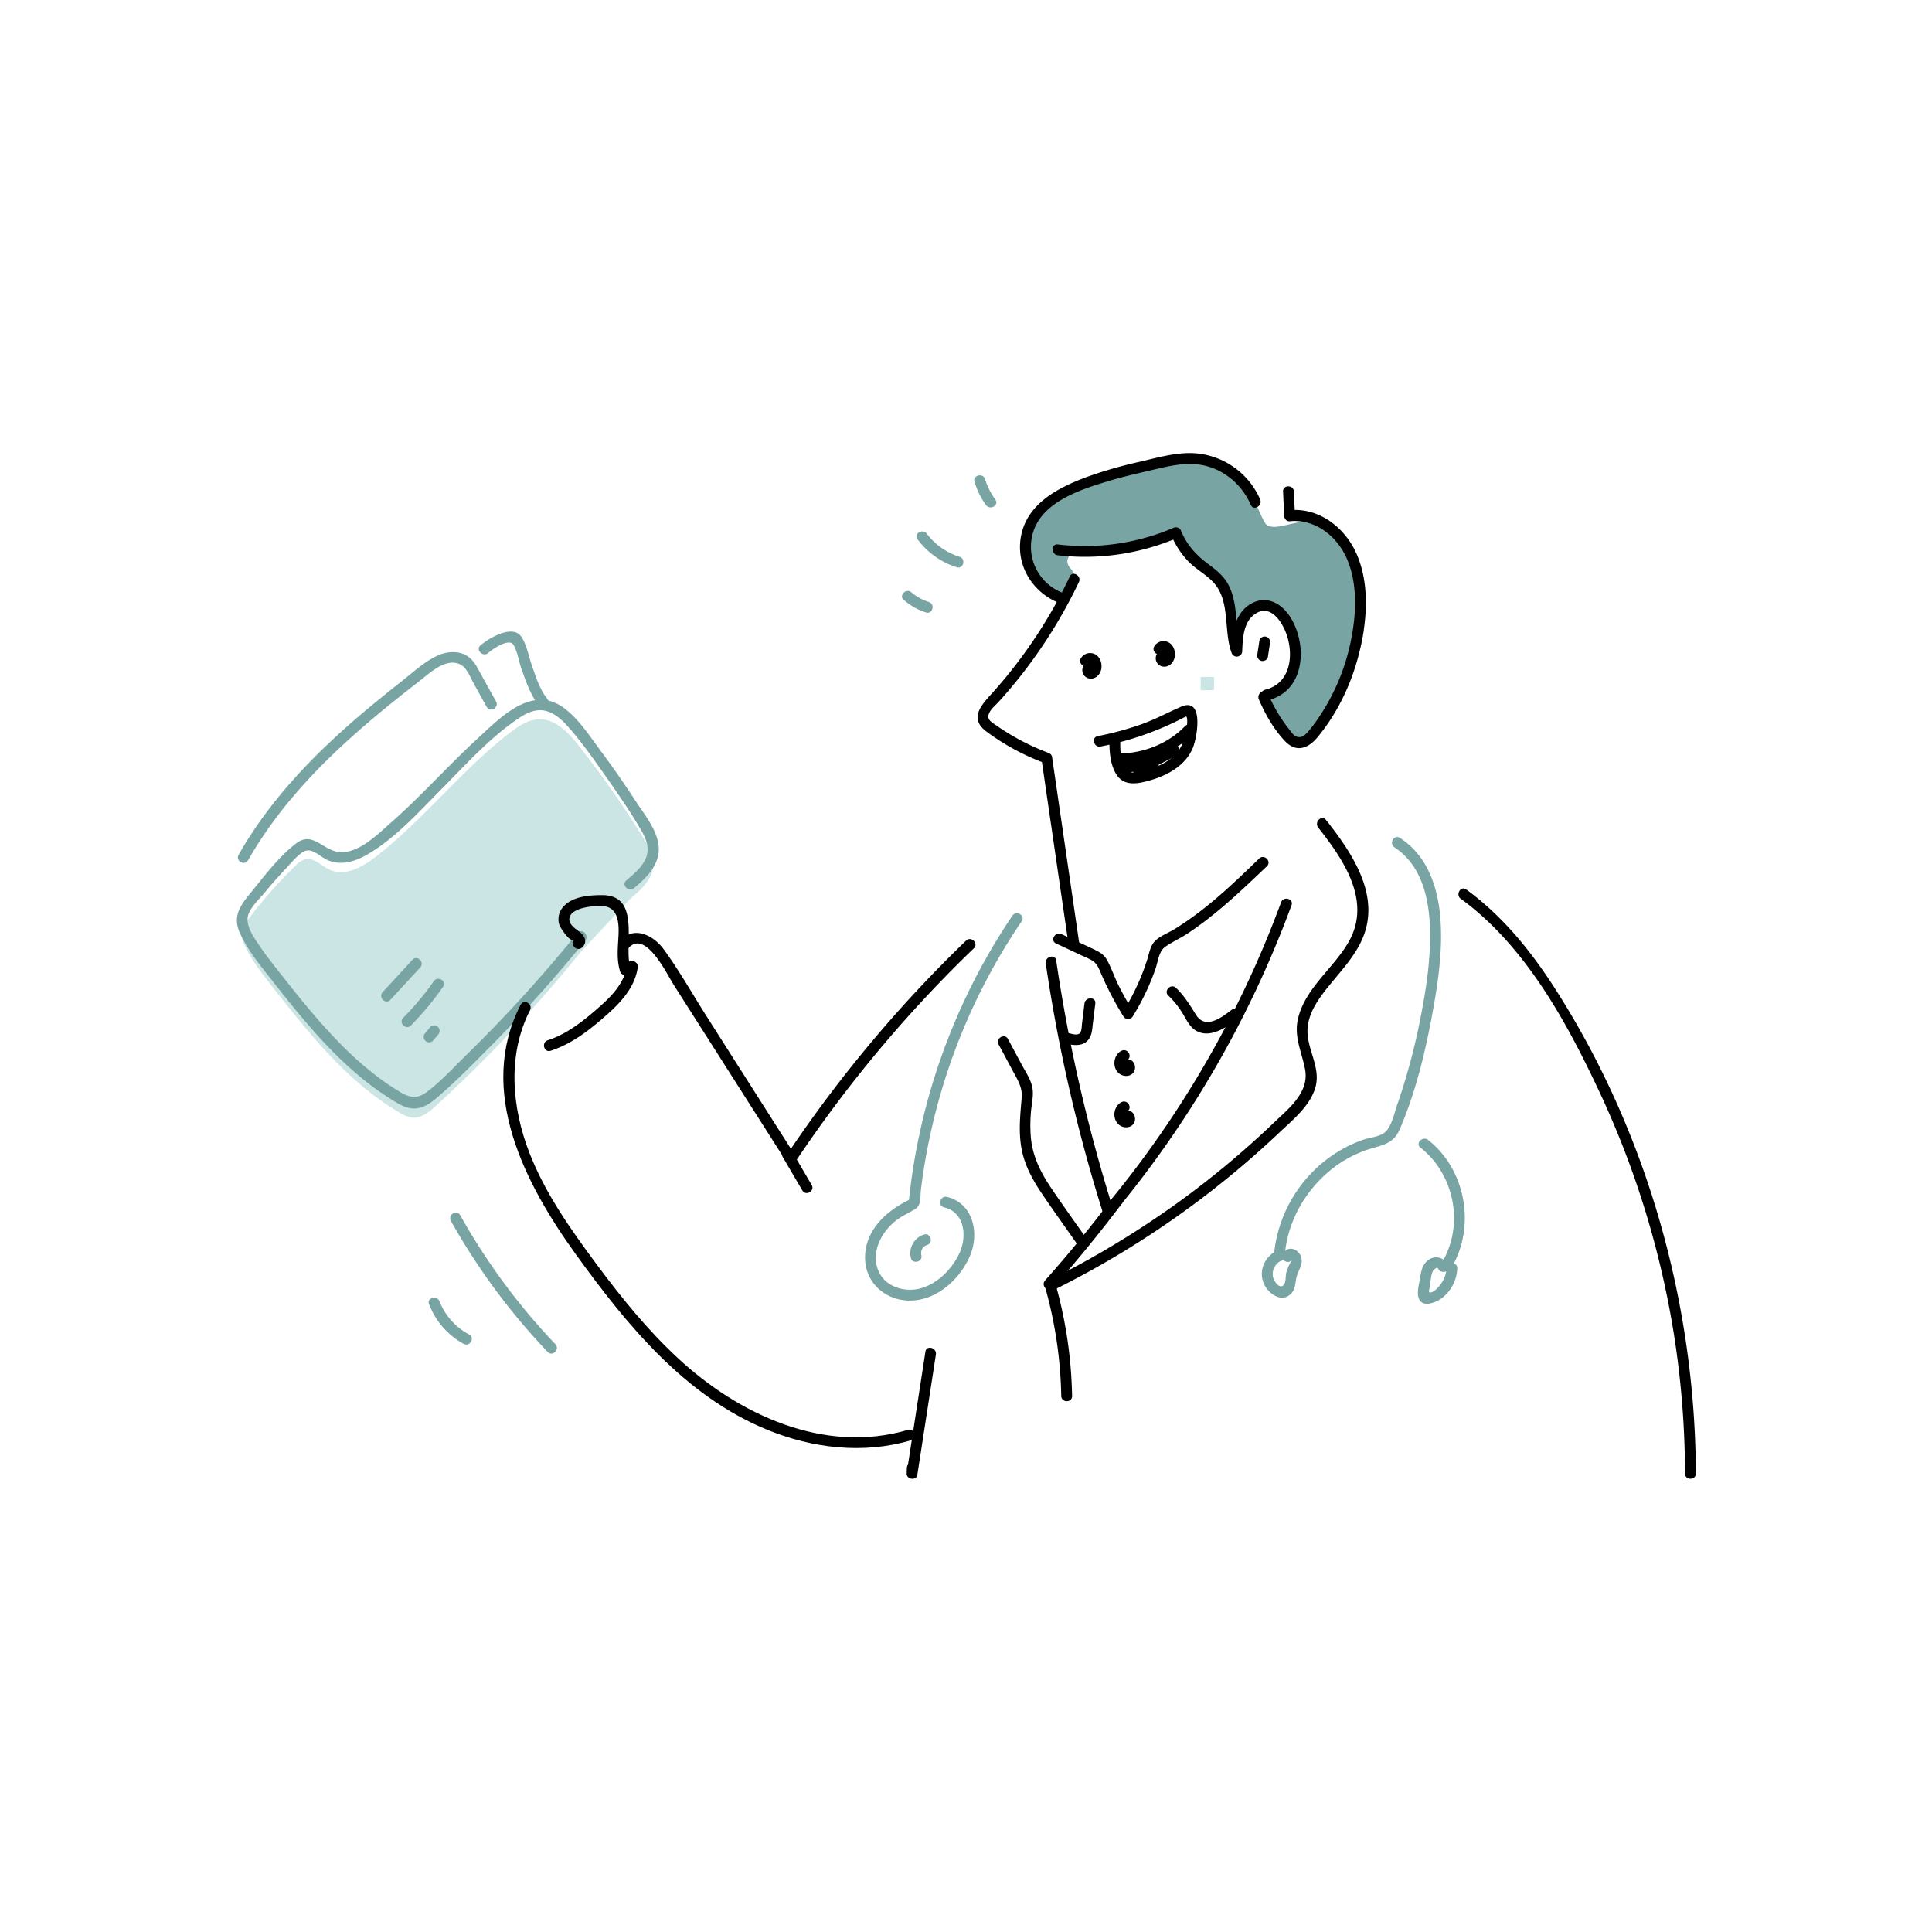 <svg viewBox="0 0 1000 1000" width="1000" height="1000" xmlns="http://www.w3.org/2000/svg"><path d="M300.88 492.41a746.52 746.52 0 01-75.15 79.86c-3.5 3.2-7.62 6.59-12.35 6.18a16.39 16.39 0 01-6.67-2.62c-27-15.88-46.93-41.1-66.23-65.75-5.18-6.62-10.42-13.32-13.91-21-1-2.2-1.87-4.62-1.47-7a13.49 13.49 0 012.9-5.6A232.07 232.07 0 01153.07 448a11.26 11.26 0 014.77-3.21c4.59-1.15 8.43 3.33 12.71 5.34 7.95 3.73 17.13-1.36 24.06-6.75 24.85-19.32 44.36-44.84 69.25-64.1 4.53-3.5 9.61-6.92 15.34-7 8.54-.1 15.2 7.09 20.47 13.81a531 531 0 0133.4 47.75c2.58 4.17 5.19 8.67 5.09 13.58-.17 7.4-6.31 13.1-12 17.86" fill="#cae5e3"/><g fill="#78a5a3"><path d="M298.9 482.88q-18.19 22.38-38 43.34-9.6 10.13-19.57 19.89c-6.69 6.54-13.37 14-21 19.49-4.9 3.5-8.84 2.28-13.61-.6a133 133 0 01-11.05-7.48 173.28 173.28 0 01-19.44-17.19c-12.23-12.38-23-26.08-33.73-39.77-2.82-3.61-5.64-7.22-8.17-11-3-4.56-7.77-10.8-5.67-16.51 1.48-4 5.9-8.06 8.61-11.35q4.6-5.6 9.56-10.89c2.91-3.11 5.91-6.81 9.32-9.39 4.74-3.58 8.81 1.56 13 3.57 6.82 3.26 14.34 1.1 20.58-2.47 14.77-8.44 27.15-22.33 39-34.3 12.64-12.74 25.29-26.93 40.37-36.86 4.45-2.94 9.42-4.91 14.71-3 4.43 1.62 7.9 5.09 10.94 8.58 7 8 13.19 16.92 19.3 25.63 6.22 8.86 12.41 17.87 17.86 27.22 2.85 4.9 4.71 10.13 1.89 15.49-2.2 4.2-6.06 7.41-9.62 10.43-2.76 2.34 1.23 6.29 4 4 6-5.09 12.66-11.37 12.8-19.85.15-9.23-7.26-18-12-25.3q-9-13.77-18.84-27c-5.52-7.41-11-15.93-18.62-21.38-16.39-11.74-32.61 5.31-44.23 16-15.45 14.21-29.39 30-45.2 43.85-7 6.17-18 17.37-28.47 14.63-7.35-1.94-12.36-10.14-20.28-4.14-8.23 6.24-15.29 15.32-21.74 23.31-5.81 7.21-11.78 13.29-7.54 22.84 4 9.06 10.49 16.79 16.56 24.53 6.24 7.95 12.53 15.88 19.15 23.53 12.52 14.49 26.39 28.09 42.71 38.27 3.79 2.37 7.85 5 12.51 4.74 4.5-.24 8.31-3.1 11.58-5.93 9.29-8 18-16.85 26.67-25.57q26.21-26.41 49.68-55.36c2.26-2.78-1.69-6.77-4-4zM128.39 445.31c14.41-25.32 34.27-46.77 56-66 10.61-9.37 21.65-18.23 32.85-26.89 5.34-4.14 13.58-12.16 21-8.49 3.5 1.73 5.2 6.7 7 9.95l6.67 12c1.75 3.16 6.6.33 4.84-2.84l-7.62-13.71c-1.77-3.19-3.37-6.8-6.32-9.1-4.93-3.84-11.77-3.15-17.08-.55-6.5 3.18-12.16 8.49-17.82 12.93q-10 7.86-19.79 16.07c-25.07 21.21-48.27 45-64.61 73.76-1.79 3.14 3.06 6 4.85 2.83z"/><path d="M252.64 338c2.3-1.94 8.77-6.51 12.11-5.18 2.28.9 4 10 4.77 12.23 2.46 7.05 5 14.75 9.75 20.62 2.27 2.81 6.22-1.18 4-4-3.93-4.85-6-11.53-8-17.33-1.62-4.6-2.65-10.64-5.39-14.71-4.56-6.75-16.88.76-21.16 4.37-2.76 2.33 1.23 6.29 4 4zM202.06 517.52l15.46-16.77c2.44-2.65-1.52-6.63-4-4l-15.46 16.77c-2.44 2.66 1.52 6.64 4 4zM212.67 530.78a149.65 149.65 0 0016.68-20.07c2.07-3-2.79-5.78-4.84-2.83a142.43 142.43 0 01-15.81 18.93c-2.55 2.57 1.42 6.54 4 4zM224.12 538.69l2.61-3.12a2.88 2.88 0 000-4 2.85 2.85 0 00-4 0l-2.61 3.12a2.87 2.87 0 000 4 2.84 2.84 0 004 0zM531.75 275.69s-1.81 16.44 6.23 26.22 15.56 3.26 16.11 2.14 4.64-4.51 0-9.81 2.19-8.9 2.19-8.9 33.38.42 40.88-5.32 13.73-4.33 13.73-4.33 10 16.37 17.46 19.8 8.48 22.19 8.48 22.19 3.33 18.13 3.4 17 0-20.75 11.37-20.91S667 320.2 668.75 328s4 12.45.77 18.56-6.86 11.53-10 13.14-4.11 5.79 0 11.74 9.68 24.4 20.29 8.46 27.46-39.43 26.21-60.19-11.09-45.89-22.09-49.34-25.56 6.67-29.33 0-6.36-16-10.91-20.35-23.39-17.94-48.59-10.33-49.53 16.77-54.28 21.88-9.07 14.12-9.07 14.12z"/></g><path d="M553.67 298.5a250.76 250.76 0 01-40.1 60.22c-5.75 6.37-12 13-3.21 19.77a121.36 121.36 0 0030.75 16.63l-2-2 14.06 96.4c.52 3.56 5.93 2.05 5.41-1.49l-14.06-96.41a2.84 2.84 0 00-2-2 121.5 121.5 0 01-26.63-14c-2.73-1.92-5.49-3.18-3.85-6.63 1-2.17 3.23-3.94 4.83-5.7q5.29-5.81 10.2-11.94a256.16 256.16 0 0031.36-50.06c1.55-3.24-3.29-6.09-4.84-2.83zM547.53 287.4a122 122 0 0062.56-9.29l-4.09-1.68a44.19 44.19 0 009.44 14.51c4.25 4.23 9.93 7 13.66 11.71 7.58 9.64 4.28 24.09 8.34 35.2a2.82 2.82 0 005.52-.74c.29-6.88.59-15.73 7.27-19.71 7-4.18 12.4 3.18 14.88 8.9 4.8 11 3.69 27.28-10.18 30.67-3.51.86-2 6.27 1.49 5.41 19.39-4.74 20.47-29.13 11.2-43.35-4.37-6.7-11.89-10.89-19.59-6.81-9.12 4.83-10.29 15.66-10.69 24.89l5.52-.75c-4-10.89-1.56-23.34-7.08-33.76-2.55-4.79-6.73-7.91-11-11.11-5.88-4.44-10.53-9.68-13.4-16.55a2.88 2.88 0 00-4.12-1.68 116.61 116.61 0 01-59.73 8.53c-3.58-.42-3.55 5.2 0 5.61z"/><path d="M550 306.83a25.51 25.51 0 01-14.42-33.65c5.86-13.84 23.6-19.71 36.82-23.77 6.94-2.13 14-3.83 21.06-5.46 7.64-1.75 15.45-3.95 23.34-3.79 13.5.26 25.31 8.93 30.6 21.16 1.43 3.3 6.27.45 4.85-2.84a40 40 0 00-33.55-23.86c-9.58-.67-19.27 2.18-28.5 4.33a222.7 222.7 0 00-27.85 8c-15.29 5.71-31.6 14.21-34.12 32-2.06 14.65 6.77 28.05 20.29 33.29 3.37 1.31 4.83-4.12 1.5-5.41zM664.12 254.54l.55 12.44c.06 1.41 1.24 3 2.8 2.81 13.91-1.38 25.54 8.53 30.33 21 5 13 4.08 28 1.32 41.35a109.89 109.89 0 01-14.87 36.68 85.62 85.62 0 01-6.44 9c-1.71 2-4.13 5.13-7.6 3-1.09-.66-2.42-2.7-3.2-3.67a76.72 76.72 0 01-10.59-18c-1.41-3.31-6.25-.46-4.84 2.83 3.31 7.78 7.75 15.53 13.61 21.7 5.6 5.9 11.75 3.86 16.59-1.9 10.71-12.76 18.16-28.77 22-44.9s5.17-34.45-1.53-50c-5.88-13.63-19.41-24.32-34.79-22.79l2.81 2.8-.55-12.44c-.15-3.6-5.77-3.62-5.61 0zM564.25 343.53c0 .05-.18.09-.24.12s.2 0 .13 0a4.81 4.81 0 01.33.65 3.34 3.34 0 01-.05 1.26c-.06.6-.21 0 0 .16-.36.1 0 .2 1 .31a1.29 1.29 0 010 1.82c2.5-2.61-1.46-6.58-4-4a4.39 4.39 0 002 7.26c3.31.82 6.09-1.79 6.61-4.92.46-2.79-.48-6-3.07-7.46a5.57 5.57 0 00-7.51 2c-1.78 3.14 3.06 6 4.84 2.83zM602.22 337.35c0 .06-.19.09-.25.12s.2 0 .14 0 .26.42.32.65a3.19 3.19 0 010 1.27c-.06.6-.21 0 0 .16-.37.09 0 .19 1 .31a1.28 1.28 0 010 1.81c2.5-2.6-1.46-6.58-4-4a4.38 4.38 0 002 7.26c3.3.82 6.08-1.79 6.6-4.91.46-2.8-.47-6-3.07-7.47a5.57 5.57 0 00-7.51 2c-1.78 3.15 3.07 6 4.85 2.83z"/><path d="M651.87 331.6l-1.06 7a2.9 2.9 0 002 3.46c1.32.36 3.22-.46 3.45-2l1.06-7.06a2.89 2.89 0 00-2-3.45c-1.32-.36-3.22.45-3.45 2zM569.71 386.37a155.42 155.42 0 0027.57-7.94c4.13-1.62 8.2-3.4 12.17-5.36 1.14-.56 4.45-2.27 4.49-2.24 1.24.92.1 7.27-.11 8.44-1.71 9.47-8 15-16.78 18.13-4.1 1.48-11.38 4.61-14.54.38-2.63-3.53-2.68-9.66-2.67-13.83 0-3.61-5.6-3.61-5.61 0 0 5.64.56 12.38 3.81 17.2s8.48 4.83 13.62 3.68c10.28-2.29 21.32-7.36 25.69-17.58 2.33-5.46 6-26.62-5.94-21.49-6.95 3-13.49 6.61-20.67 9.14a156.57 156.57 0 01-22.52 6.1c-3.55.68-2.05 6.09 1.49 5.41z"/><path d="M578.85 395.69c14.35-.11 28.55-5.54 38.6-15.91 2.51-2.6-1.45-6.57-4-4-9 9.32-21.72 14.17-34.63 14.27-3.61 0-3.62 5.64 0 5.61z"/><path d="M581.66 397.91a17.64 17.64 0 008.43.93c3.51-.44 3.62-6 0-5.61a43.45 43.45 0 00-7 1.25l1.49 5.41 23.9-8.61-2.17-5.13-18.81 9.65c-2.43 1.24-1.36 5.44 1.41 5.23a21.2 21.2 0 009.47-2.85c3.14-1.8.31-6.65-2.83-4.85a14.89 14.89 0 01-6.64 2.09l1.42 5.23 18.84-9.65c2.79-1.43.85-6.22-2.17-5.13l-23.89 8.61c-3.35 1.21-2.05 6.36 1.49 5.41a35 35 0 015.49-1.05v-5.61a14.23 14.23 0 01-6.93-.73c-3.42-1.21-4.88 4.21-1.5 5.41z"/><path d="M524 473.94a323.75 323.75 0 00-53.71 149l1.39-2.42c-12.38 5.67-24.12 16-23.92 30.76.16 12.9 10.77 22 23.38 21.9 13.81-.08 25.84-11.15 31-23.34 4.85-11.52 1.63-27.08-12-30.31-3.51-.83-5 4.58-1.49 5.41 10.75 2.55 11.93 15 8 23.64-3.96 8.42-11.57 16.15-20.75 18.42-8.3 2-18.18-1.24-21.41-9.66-3.56-9.29 1.44-19 8.54-25 3.31-2.8 7.14-4.33 10.76-6.59 3.16-2 2.45-6.25 2.85-9.68 1.14-9.55 2.76-19 4.8-28.45a314.77 314.77 0 0147.4-110.79c2-3-2.83-5.81-4.85-2.83z" fill="#78a5a3"/><path d="M478.31 639a10.11 10.11 0 00-6.83 12.11c.88 3.5 6.3 2 5.41-1.5a4.36 4.36 0 012.92-5.19c3.44-1 2-6.47-1.5-5.42z" fill="#78a5a3"/><path d="M541.28 498.65a834.85 834.85 0 0029.63 129.21c.58 1.85 3.27 2.94 4.69 1.24a543.37 543.37 0 0092.89-160.54c1.25-3.39-4.18-4.86-5.42-1.49a535.6 535.6 0 01-91.44 158.06l4.69 1.24a836 836 0 01-29.63-129.21c-.52-3.56-5.93-2.05-5.41 1.49z"/><g fill="#78a5a3"><path d="M721.75 438.6c12.88 8.31 17.29 23.67 18.22 38.21 1.12 17.76-1.86 36-5.38 53.31q-2.91 14.31-7.09 28.32-2 6.78-4.35 13.45c-1.48 4.27-2.7 10.71-6 13.9-2.78 2.64-7.9 2.89-11.48 4.12a66.11 66.11 0 00-9.77 4.26 70.25 70.25 0 00-36.56 56c-.26 3.6 5.35 3.59 5.62 0 1.21-16.46 9.29-31.74 21.56-42.67a61.17 61.17 0 0120.64-12.21c7.35-2.51 13.82-2.67 17.24-10.55 7.9-18.23 12.9-38.31 16.56-57.78 3.24-17.26 6.08-35.39 4.45-53-1.45-15.74-7-31.33-20.78-40.25-3-2-5.86 2.9-2.83 4.85zM735.22 594c17.63 13.85 22.73 40 11.21 59.31-1.86 3.11 3 5.93 4.84 2.83 12.7-21.28 7.48-50.75-12.08-66.1-2.81-2.21-6.81 1.74-4 4z"/><path d="M659.69 648c-5.49 3.51-8.16 10.11-5.59 16.31 2.17 5.2 9.5 10.52 14.33 5.09 1.83-2.07 2-4.82 2.45-7.42.51-3.17 2.62-5.83 2.87-9 .43-5.45-6.59-9.53-9.73-4-1.78 3.15 3.06 6 4.85 2.83a29.79 29.79 0 00-3.08 6.89c-.45 1.77-.14 4.23-1 5.81-2 3.5-5.28-1-5.87-3.42a7.61 7.61 0 013.62-8.23c3-1.94.23-6.8-2.83-4.85zM749.69 655a6.86 6.86 0 00-11.12-2.23c-2.18 2-3 5-3.39 7.89-.47 3.08-1.63 7-1.15 10.08 1 6.61 8.87 3.77 12.3 1.16a20.44 20.44 0 007.95-15.33c.2-3.61-5.42-3.6-5.61 0a14.52 14.52 0 01-2.55 7.55c-1.07 1.56-3.72 4.79-5.82 4.88-1.18 0-.42-1.8-.27-2.86.21-1.49.38-3 .64-4.48a10 10 0 011.13-4c.07-.1 2-2.21 2.48-1.18 1.37 3.29 6.81 1.84 5.41-1.49z"/></g><path d="M544.9 666.74q18.76-21.15 35.75-43.75c2.18-2.88-2.7-5.69-4.84-2.83q-16.57 22-34.88 42.61c-2.39 2.69 1.57 6.67 4 4z"/><path d="M546.12 667.35a480.87 480.87 0 00116-81.08c6.95-6.58 15.81-13.67 18.66-23.21 3.17-10.62-4.54-20-4-30.45.48-9.22 6.71-17 12.32-23.86 5.37-6.53 11.19-12.95 15-20.54 11.75-23.13-3.65-45.95-17.79-63.85-2.24-2.83-6.19 1.16-4 4 13.13 16.62 27.88 38.12 15.69 59.28-7.79 13.54-22.42 23.81-26.14 39.56-2.24 9.48 1.94 17.22 3.65 26.33 2.23 11.94-8.5 20.25-16.2 27.6A469.21 469.21 0 01607.54 624a479.68 479.68 0 01-64.25 38.54c-3.24 1.61-.4 6.46 2.83 4.85z"/><path d="M516.89 540.62l7.28 13.57c2.47 4.62 5.12 8.55 4.66 14-.78 9.06-1.74 17.8 0 26.84 1.66 8.52 5.85 16 10.68 23.13 5.8 8.57 11.86 17 17.8 25.47 2 2.93 6.92.13 4.84-2.84-5.94-8.48-12-16.89-17.8-25.46-5.51-8.14-9.82-16.51-10.77-26.44a77.39 77.39 0 01.07-13.7c.33-4 1.47-8.31.68-12.34S531 555 529 551.36l-7.27-13.57c-1.71-3.19-6.56-.36-4.85 2.83zM546.64 488.36l13.45 6.3a55.25 55.25 0 015 2.37c2.31 1.4 3.22 3.15 4.25 5.59a172.56 172.56 0 0012.14 23.47 2.83 2.83 0 004.84 0 125.7 125.7 0 0011.77-24.66c1.24-3.57 1.7-9 4.94-11.29 3.63-2.62 8-4.48 11.72-7 15-9.91 28-22.38 41-34.77 2.61-2.5-1.36-6.47-4-4C638 457.7 624 471.14 607.51 481.16c-3.16 1.92-7.32 3.37-9.87 6.13-2.3 2.48-2.83 6.17-3.8 9.27a119 119 0 01-12.31 26.7h4.84c-2.62-4.26-5.09-8.6-7.33-13.06-2.16-4.3-3.69-9-6-13.21-1.9-3.5-5-4.74-8.47-6.39l-15.14-7.09c-3.25-1.52-6.1 3.32-2.83 4.85zM604.73 515.29a47 47 0 018.37 10.92c1.61 2.83 3.29 5.81 6.24 7.42 7.07 3.86 15.38-1.79 20.87-6 2.82-2.17 0-7-2.84-4.85-5.44 4.17-13.6 10.23-18.44 2.32-3.08-5-5.93-9.65-10.23-13.78-2.6-2.51-6.58 1.46-4 4zM561.32 519.41q-.63 5.18-1.27 10.35c-.16 1.32-.1 4.08-1.22 5.09-1.28 1.15-3.8.34-5.2 0-3.52-.83-5 4.58-1.5 5.42 4.44 1.05 9.54 1.29 12-3.34 1.16-2.18 1.24-4.77 1.53-7.17l1.27-10.35c.44-3.58-5.18-3.54-5.61 0zM580.46 543.86c-4.46 2.35-5 9.37-.68 12.15 2.29 1.45 5.73 1.23 7.17-1.31 1.3-2.31.18-5.89-2.63-6.36a2.88 2.88 0 00-3.45 2 2.82 2.82 0 002 3.45 1.37 1.37 0 01-.9-1.49c.06-.33 1-1.09 1-.89-.23 0-.35-.09-.35-.23a1 1 0 01-.24-.6 1.69 1.69 0 01.9-1.84c3.2-1.68.37-6.53-2.83-4.84zM580.46 570.45c-4.46 2.35-5 9.37-.68 12.15 2.29 1.45 5.73 1.23 7.17-1.31 1.3-2.31.18-5.89-2.63-6.36a2.88 2.88 0 00-3.45 2 2.82 2.82 0 002 3.45 1.37 1.37 0 01-.9-1.49c.06-.33 1-1.08 1-.89-.23 0-.35-.09-.35-.23a1 1 0 01-.24-.6 1.69 1.69 0 01.9-1.84c3.2-1.68.37-6.53-2.83-4.84zM554.91 722.61a229 229 0 00-8.29-57c-1-3.48-6.39-2-5.42 1.49a222.31 222.31 0 018.1 55.46c.07 3.61 5.68 3.62 5.61 0zM325.53 490.47c8.74-9.21 19.8 14 23.2 19.32l19.58 30.74 38.62 60.66a2.84 2.84 0 004.85 0 667.37 667.37 0 0192.28-110.34c2.61-2.51-1.36-6.47-4-4a673.45 673.45 0 00-93.17 111.48h4.85l-46-72.29c-7.36-11.55-14.19-23.75-22.29-34.79-5-6.8-14.86-12.19-21.9-4.78-2.48 2.62 1.48 6.59 4 4z"/><path d="M420.13 613.34l-10.08-17.21c-1.83-3.12-6.68-.3-4.85 2.83l10.08 17.21c1.83 3.12 6.68.3 4.85-2.83zM269.46 520.06c-22.89 44.69 2.34 92.85 28.77 129.43C324.44 685.77 354.5 722.57 397 740c23.53 9.66 49.82 12.77 74.46 5.52 3.45-1 2-6.44-1.5-5.41-43.32 12.75-87.52-7.86-119-37.06-15.8-14.63-29.4-31.44-42.2-48.7-13.35-18-26.61-36.69-34.77-57.73-9.13-23.53-11.46-50.72.35-73.76 1.64-3.21-3.2-6-4.85-2.83z"/><path d="M479 699.62l-9.61 62.29 5.52.75.1-2.9c.12-3.62-5.49-3.61-5.62 0l-.1 2.9c-.11 3.09 5 3.91 5.52.74l9.61-62.29c.54-3.53-4.87-5.06-5.42-1.49zM285 543.89c10.87-3.57 19.84-10.52 28.35-18 7.69-6.72 15.19-14.56 16.73-25.07.52-3.54-4.89-5.06-5.41-1.5-1.42 9.63-8.26 16.46-15.29 22.6-7.76 6.79-16 13.27-25.87 16.53-3.42 1.13-1.95 6.55 1.49 5.41zM756.14 465.23c33.42 24.43 54.88 63.9 72.07 100.66A470.69 470.69 0 01866.15 689a465.1 465.1 0 016 73.68c0 3.61 5.63 3.62 5.62 0-.32-88.07-25.32-176.91-73-251.16-12.46-19.41-27.1-37.43-45.83-51.12-2.92-2.13-5.72 2.74-2.83 4.85z"/><path d="M621.49 350.37h6.86v6.86h-6.86z" fill="#cae5e3"/><path d="M326.31 501.19c-3.68-11.86 5.79-38-14.81-37.87-6.94 0-16.15.77-20.62 6.88a9.52 9.52 0 00-1.33 8.6c.4 1.24 5.68 9.54 7.75 7.59-2.63 2.49 1.34 6.45 4 4 3.39-3.21.83-6.57-2.18-8.72-2.41-1.72-6.22-4.63-3.5-8.41 1.05-1.45 3.48-2.48 5.07-3a36 36 0 0110.12-1.31c9.18-.16 9.69 8.5 9.3 15.76-.33 6.12-1 12 .82 18 1.07 3.44 6.49 2 5.41-1.49z"/><g fill="#78a5a3"><path d="M474.9 279.1a40.53 40.53 0 0020.28 14.5c3.45 1.1 4.92-4.31 1.49-5.41a34.16 34.16 0 01-16.93-11.92c-2.14-2.85-7-.06-4.84 2.83zM467.83 310.53a32.64 32.64 0 0011.44 6.47c3.45 1.11 4.92-4.31 1.49-5.41a25.62 25.62 0 01-9-5c-2.72-2.35-6.71 1.6-4 4zM504.43 249.5a41.16 41.16 0 005.9 11.91c2.1 2.9 7 .1 4.85-2.83a36.39 36.39 0 01-5.33-10.58c-1.07-3.44-6.5-2-5.42 1.49zM233.36 631.9a336.45 336.45 0 0050.12 67.87c2.5 2.62 6.46-1.36 4-4a330.77 330.77 0 01-49.24-66.73c-1.76-3.16-6.61-.33-4.85 2.83zM222.12 675.08A39.19 39.19 0 00240 695.59c3.17 1.72 6-3.13 2.83-4.85a33.2 33.2 0 01-15.33-17.15c-1.3-3.33-6.73-1.88-5.42 1.49z"/></g></svg>